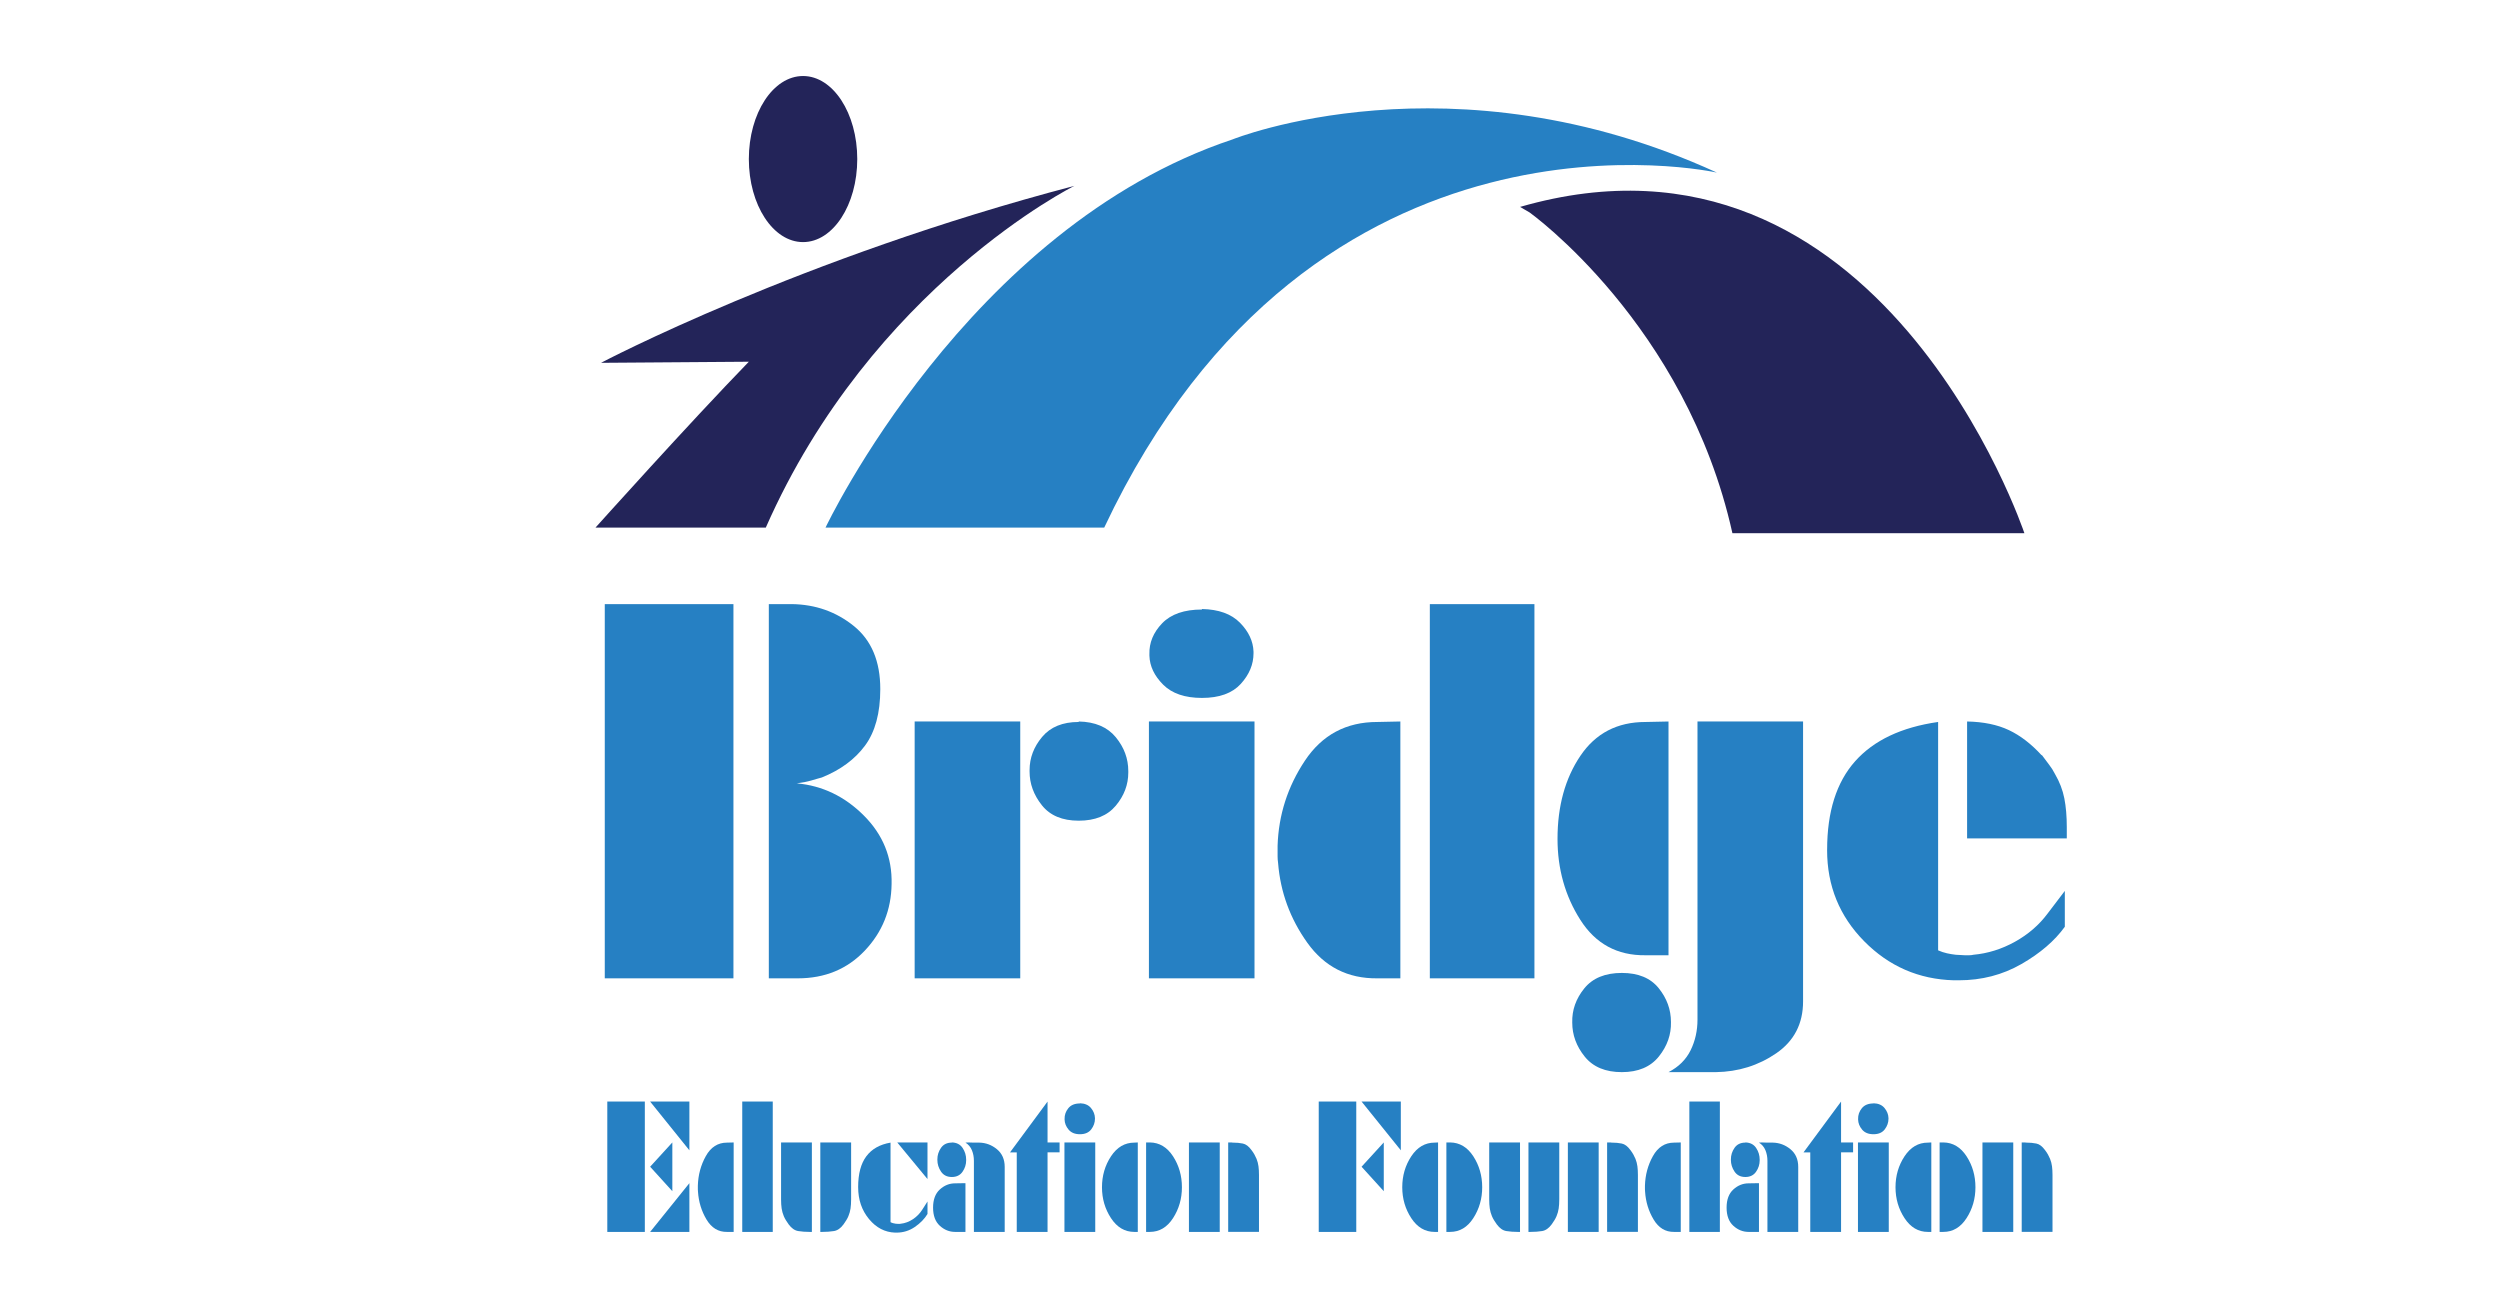 <svg xmlns="http://www.w3.org/2000/svg" xmlns:xlink="http://www.w3.org/1999/xlink" id="Layer_1" x="0px" y="0px" viewBox="0 0 3394.72 1776.95" style="enable-background:new 0 0 3394.72 1776.95;" xml:space="preserve"><style type="text/css">	.st0{fill:#232459;}	.st1{fill:#2680C3;}	.st2{fill:#E0312D;}	.st3{fill:#E0332E;}	.st4{fill:#DF322D;}	.st5{fill:#E0302C;}	.st6{fill:#111112;}	.st7{fill:#1A1A1B;}	.st8{fill:#222223;}	.st9{fill:#252526;}	.st10{fill:#F9F9FA;}	.st11{fill:#EEACAB;}	.st12{fill:#2E2E2F;}	.st13{fill:#F2F1F0;}	.st14{fill:url(#SVGID_1_);}	.st15{fill:#FFFFFF;}	.st16{fill:url(#SVGID_00000031916354104496724210000014229392959212441791_);}</style><g>	<ellipse class="st0" cx="1090.45" cy="215.98" rx="73.61" ry="112.76"></ellipse>	<path class="st0" d="M816.1,492.68c0,0,270.32-142.67,642.75-240.28c0,0-274.82,136.66-418.99,464.04H808.6   c0,0,126.65-141.17,208.24-225.26L816.1,492.68z"></path>	<path class="st1" d="M1120.96,716.44c0,0,192.23-406.98,552.65-527.12c0,0,297.35-120.14,657.77,45.05   c0,0-546.64-123.14-831.98,482.07H1120.96z"></path>	<path class="st0" d="M2077.07,288.53c0,0,212.26,151.62,275.34,435.45h396.47c0,0-195.23-584.19-684.8-443.02"></path></g><g>	<path class="st1" d="M875.61,1495.8v177h-50.97v-177H875.61z M936.11,1495.8v66.2l-53.3-66.2H936.11z M912.96,1617.51l-30.15-33.22   l30.15-32.98V1617.51z M936.11,1606.6v66.2h-53.3L936.11,1606.6z"></path>	<path class="st1" d="M996.22,1672.8h-9.14c-11.67,0.15-20.91-5.46-27.72-16.84c-6.81-11.38-10.67-23.96-11.57-37.74   c-0.13-1.08-0.19-2.13-0.19-3.14c0-1.01,0-1.97,0-2.9c0-0.31,0-0.62,0-0.93c0-0.31,0-0.7,0-1.16c0.39-14.55,3.99-27.95,10.8-40.18   c6.81-12.23,16.37-18.35,28.69-18.35l9.14-0.23V1672.8z M1049.32,1495.8v177h-41.43v-177H1049.32z"></path>	<path class="st1" d="M1100.88,1672.8c-0.26,0-0.49,0-0.68,0c-0.2,0-0.42,0-0.68,0c-5.71,0-10.93-0.39-15.66-1.16   c-4.73-0.77-9.05-3.79-12.94-9.06c-1.43-2.01-2.69-3.91-3.79-5.69c-1.1-1.78-2.04-3.6-2.82-5.46c-1.43-3.41-2.4-6.89-2.92-10.45   c-0.52-3.56-0.78-7.66-0.78-12.31v-77.35h41.83v121.48H1100.88z M1113.91,1551.31h41.82v77.12c0,4.8-0.26,8.98-0.78,12.54   c-0.52,3.56-1.49,7.05-2.92,10.45c-0.78,1.86-1.72,3.68-2.82,5.46c-1.1,1.78-2.37,3.68-3.79,5.69c-3.89,5.27-8.2,8.28-12.94,9.06   c-4.73,0.78-9.95,1.16-15.66,1.16c-0.26,0-0.49,0-0.68,0c-0.2,0-0.42,0-0.68,0h-1.56V1551.31z"></path>	<path class="st1" d="M1165.27,1611.94c0-17.96,3.7-31.9,11.09-41.81c7.39-9.91,18.35-16.1,32.88-18.58v108.01   c1.17,0.62,2.33,1.09,3.5,1.39c1.17,0.31,2.33,0.54,3.5,0.7c0.52,0,1.1,0.04,1.75,0.12c0.65,0.08,1.23,0.12,1.75,0.12   c0.65,0,1.26,0,1.85,0s1.13-0.08,1.65-0.23c5.71-0.62,11.19-2.67,16.44-6.15c5.25-3.48,9.56-7.93,12.94-13.36l6.81-10.68v16.96   c-4.02,6.66-9.76,12.54-17.22,17.65c-7.46,5.11-15.73,7.67-24.8,7.67c-0.13,0-0.29,0-0.49,0c-0.19,0-0.36,0-0.49,0   c-0.13,0-0.29,0-0.48,0c-0.2,0-0.36,0-0.49,0c-13.88-0.46-25.71-6.62-35.5-18.47c-9.79-11.85-14.69-26.21-14.69-43.09V1611.94z    M1259.42,1551.31v49.71l-41.05-49.71H1259.42z"></path>	<path class="st1" d="M1296.97,1672.8c-7.78,0-14.72-2.79-20.82-8.36c-6.1-5.57-9.14-13.78-9.14-24.62   c0-10.84,3.05-19.05,9.14-24.62c6.09-5.58,13.03-8.36,20.82-8.36l14.01-0.23v66.2H1296.97z M1292.49,1551.31   c6.48,0.16,11.35,2.64,14.59,7.43c3.24,4.8,4.86,10.14,4.86,16.03c0,0.16,0,0.27,0,0.35c0,0.08,0,0.2,0,0.35   c0,5.73-1.65,10.96-4.96,15.68c-3.31,4.73-8.14,7.08-14.49,7.08c-6.49,0-11.38-2.44-14.69-7.32c-3.31-4.88-4.96-10.18-4.96-15.91   c0-0.15,0-0.27,0-0.35c0-0.08,0-0.19,0-0.35c0-5.73,1.65-10.95,4.96-15.68c3.31-4.72,8.2-7.09,14.69-7.09V1551.31z    M1322.45,1576.17c0-5.11-0.91-9.87-2.72-14.29c-1.82-4.41-4.74-7.86-8.75-10.34c0.39-0.15,1.65-0.23,3.79-0.23   c2.14,0,4.51,0.08,7.1,0.23c0.26,0,0.55,0,0.88,0c0.32,0,0.68,0,1.07,0c1.04,0,2.04,0,3.01,0s1.91,0,2.82,0   c8.95,0.16,16.95,3.14,24.02,8.94c7.07,5.81,10.6,13.82,10.6,24.04v88.27h-41.82V1576.17z"></path>	<path class="st1" d="M1380.62,1564.79h-9.14l50.97-68.99v55.51h16.34v13.47h-16.34v108.01h-41.82V1564.79z"></path>	<path class="st1" d="M1487.22,1551.31v121.48h-41.83v-121.48H1487.22z M1466.4,1498.12c6.61,0.16,11.64,2.32,15.08,6.5   c3.44,4.18,5.22,8.75,5.35,13.7c0,0.16,0,0.27,0,0.35c0,0.08,0,0.2,0,0.35c0,5.27-1.69,10.1-5.06,14.52   c-3.37,4.41-8.5,6.62-15.37,6.62c-6.74,0-11.87-2.09-15.37-6.27c-3.5-4.18-5.32-8.75-5.45-13.7c0-0.15,0-0.27,0-0.35   c0-0.08,0-0.19,0-0.35c-0.13-5.42,1.56-10.3,5.06-14.63c3.5-4.33,8.76-6.5,15.76-6.5V1498.12z"></path>	<path class="st1" d="M1544.99,1672.8h-4.67c-12.97,0-23.54-6.23-31.71-18.7c-8.17-12.46-12.25-26.44-12.25-41.93   c0-15.64,4.09-29.65,12.25-42.04c8.17-12.39,18.74-18.58,31.71-18.58l4.67-0.23V1672.8z M1561.34,1551.31   c12.97,0.16,23.47,6.43,31.51,18.81c8.04,12.39,12.06,26.4,12.06,42.04c0,15.49-4.02,29.46-12.06,41.93   c-8.04,12.47-18.55,18.7-31.51,18.7h-5.06v-121.48H1561.34z"></path>	<path class="st1" d="M1656.27,1551.31v121.48h-41.83v-121.48H1656.27z M1672.61,1551.31c0.26,0.16,0.49,0.23,0.68,0.23   c0.2,0,0.42,0,0.68,0c5.06,0,9.63,0.43,13.71,1.28c4.09,0.85,7.94,3.76,11.57,8.71c1.69,2.17,3.08,4.26,4.18,6.27   c1.1,2.01,2.04,3.95,2.82,5.81c1.29,3.25,2.17,6.62,2.63,10.1c0.45,3.48,0.68,7.4,0.68,11.73v77.35h-41.82v-121.48H1672.61z"></path>	<path class="st1" d="M1841.66,1495.8v177h-50.97v-177H1841.66z M1902.16,1495.8v66.2l-53.3-66.2H1902.16z M1879.01,1617.51   l-30.15-33.22l30.15-32.98V1617.51z"></path>	<path class="st1" d="M1952.73,1672.8h-4.67c-12.97,0-23.54-6.23-31.71-18.7c-8.17-12.46-12.25-26.44-12.25-41.93   c0-15.64,4.09-29.65,12.25-42.04c8.17-12.39,18.74-18.58,31.71-18.58l4.67-0.23V1672.8z M1969.08,1551.31   c12.97,0.16,23.47,6.43,31.51,18.81c8.04,12.39,12.06,26.4,12.06,42.04c0,15.49-4.02,29.46-12.06,41.93   c-8.04,12.47-18.55,18.7-31.51,18.7h-5.06v-121.48H1969.08z"></path>	<path class="st1" d="M2062.45,1672.8c-0.26,0-0.49,0-0.68,0c-0.2,0-0.42,0-0.68,0c-5.71,0-10.93-0.39-15.66-1.16   c-4.73-0.77-9.05-3.79-12.94-9.06c-1.43-2.01-2.69-3.91-3.79-5.69c-1.1-1.78-2.04-3.6-2.82-5.46c-1.43-3.41-2.4-6.89-2.92-10.45   c-0.52-3.56-0.78-7.66-0.78-12.31v-77.35h41.83v121.48H2062.45z M2075.49,1551.31h41.82v77.12c0,4.8-0.26,8.98-0.78,12.54   c-0.52,3.56-1.49,7.05-2.92,10.45c-0.78,1.86-1.72,3.68-2.82,5.46c-1.1,1.78-2.37,3.68-3.79,5.69c-3.89,5.27-8.2,8.28-12.94,9.06   c-4.73,0.78-9.95,1.16-15.66,1.16c-0.26,0-0.49,0-0.68,0c-0.2,0-0.42,0-0.68,0h-1.56V1551.31z"></path>	<path class="st1" d="M2170.81,1551.31v121.48h-41.83v-121.48H2170.81z M2187.15,1551.31c0.26,0.16,0.49,0.23,0.68,0.23   c0.2,0,0.42,0,0.68,0c5.06,0,9.63,0.43,13.71,1.28c4.09,0.85,7.94,3.76,11.57,8.71c1.69,2.17,3.08,4.26,4.18,6.27   c1.1,2.01,2.04,3.95,2.82,5.81c1.29,3.25,2.17,6.62,2.63,10.1c0.45,3.48,0.68,7.4,0.68,11.73v77.35h-41.82v-121.48H2187.15z"></path>	<path class="st1" d="M2282.27,1672.8h-9.14c-11.67,0.15-20.91-5.46-27.72-16.84c-6.81-11.38-10.67-23.96-11.57-37.74   c-0.13-1.08-0.19-2.13-0.19-3.14c0-1.01,0-1.97,0-2.9c0-0.31,0-0.62,0-0.93c0-0.31,0-0.7,0-1.16c0.39-14.55,3.99-27.95,10.8-40.18   c6.81-12.23,16.37-18.35,28.69-18.35l9.14-0.23V1672.8z M2335.38,1495.8v177h-41.44v-177H2335.38z"></path>	<path class="st1" d="M2374.48,1672.8c-7.78,0-14.72-2.79-20.82-8.36c-6.1-5.57-9.14-13.78-9.14-24.62   c0-10.84,3.05-19.05,9.14-24.62c6.09-5.58,13.03-8.36,20.82-8.36l14.01-0.23v66.2H2374.48z M2370.01,1551.31   c6.48,0.16,11.35,2.64,14.59,7.43c3.24,4.8,4.86,10.14,4.86,16.03c0,0.16,0,0.27,0,0.35c0,0.08,0,0.2,0,0.35   c0,5.73-1.65,10.96-4.96,15.68c-3.31,4.73-8.14,7.08-14.49,7.08c-6.49,0-11.38-2.44-14.69-7.32c-3.31-4.88-4.96-10.18-4.96-15.91   c0-0.15,0-0.27,0-0.35c0-0.08,0-0.19,0-0.35c0-5.73,1.65-10.95,4.96-15.68c3.31-4.72,8.2-7.09,14.69-7.09V1551.31z    M2399.97,1576.17c0-5.11-0.91-9.87-2.72-14.29c-1.82-4.41-4.74-7.86-8.75-10.34c0.39-0.15,1.65-0.23,3.79-0.23   c2.14,0,4.5,0.08,7.1,0.23c0.26,0,0.55,0,0.88,0c0.32,0,0.68,0,1.07,0c1.04,0,2.04,0,3.01,0c0.97,0,1.91,0,2.82,0   c8.95,0.16,16.95,3.14,24.02,8.94c7.07,5.81,10.6,13.82,10.6,24.04v88.27h-41.82V1576.17z"></path>	<path class="st1" d="M2458.13,1564.79h-9.14l50.97-68.99v55.51h16.34v13.47h-16.34v108.01h-41.82V1564.79z"></path>	<path class="st1" d="M2564.74,1551.31v121.48h-41.83v-121.48H2564.74z M2543.92,1498.12c6.61,0.16,11.64,2.32,15.08,6.5   c3.44,4.18,5.22,8.75,5.35,13.7c0,0.16,0,0.27,0,0.35c0,0.08,0,0.2,0,0.35c0,5.27-1.69,10.1-5.06,14.52   c-3.37,4.41-8.5,6.62-15.37,6.62c-6.74,0-11.87-2.09-15.37-6.27c-3.5-4.18-5.32-8.75-5.45-13.7c0-0.15,0-0.27,0-0.35   c0-0.08,0-0.19,0-0.35c-0.13-5.42,1.56-10.3,5.06-14.63c3.5-4.33,8.76-6.5,15.76-6.5V1498.12z"></path>	<path class="st1" d="M2622.51,1672.8h-4.67c-12.97,0-23.54-6.23-31.71-18.7c-8.17-12.46-12.25-26.44-12.25-41.93   c0-15.64,4.09-29.65,12.25-42.04c8.17-12.39,18.74-18.58,31.71-18.58l4.67-0.23V1672.8z M2638.85,1551.31   c12.97,0.16,23.47,6.43,31.51,18.81c8.04,12.39,12.06,26.4,12.06,42.04c0,15.49-4.02,29.46-12.06,41.93   c-8.04,12.47-18.55,18.7-31.51,18.7h-5.06v-121.48H2638.85z"></path>	<path class="st1" d="M2733.78,1551.31v121.48h-41.83v-121.48H2733.78z M2750.12,1551.31c0.26,0.16,0.49,0.23,0.68,0.23   c0.2,0,0.42,0,0.68,0c5.06,0,9.63,0.43,13.71,1.28c4.09,0.85,7.94,3.76,11.57,8.71c1.69,2.17,3.08,4.26,4.18,6.27   c1.1,2.01,2.04,3.95,2.82,5.81c1.29,3.25,2.17,6.62,2.63,10.1c0.45,3.48,0.68,7.4,0.68,11.73v77.35h-41.82v-121.48H2750.12z"></path></g><g>	<path class="st1" d="M995.93,820.31v508.16H821.21V820.31H995.93z M1075.29,820.31c32.01,0.45,60.02,10.34,84.03,29.68   c24.01,19.34,36.01,47.91,36.01,85.69c0,32.46-6.9,58.02-20.67,76.69c-13.79,18.67-33.34,33.13-58.68,43.35   c-1.78,0.45-3.78,1-6,1.67c-2.23,0.67-4.9,1.45-8,2.33c-3.12,0.9-6.34,1.67-9.67,2.33c-3.33,0.67-6.78,1.23-10.34,1.67   c34.68,3.11,65.02,17.67,91.03,43.68c26.01,26.01,38.56,57.02,37.68,93.03c-0.45,35.13-12.57,65.25-36.34,90.36   c-23.79,25.12-54.13,37.68-91.03,37.68h-39.34V820.31H1075.29z"></path>	<path class="st1" d="M1385.38,979.7v348.77H1242V979.7H1385.38z M1464.74,979.7c22.23,0.45,39.01,7.56,50.35,21.34   c11.34,13.79,17,29.12,17,46.01c0,0.45,0,0.78,0,1c0,0.23,0,0.56,0,1c0,16.45-5.67,31.46-17,45.01   c-11.34,13.57-28.12,20.34-50.35,20.34c-22.24,0-38.91-7-50.02-21.01c-11.12-14.01-16.67-29.23-16.67-45.68c0-0.44,0-0.77,0-1   c0-0.22,0-0.55,0-1c0-16.44,5.67-31.45,17.01-45.01c11.34-13.56,27.89-20.34,49.68-20.34V979.7z"></path>	<path class="st1" d="M1703.48,979.7v348.77H1560.1V979.7H1703.48z M1632.12,826.98c22.67,0.45,39.9,6.67,51.68,18.67   c11.78,12,17.89,25.12,18.34,39.35c0,0.45,0,0.78,0,1c0,0.23,0,0.56,0,1c0,15.12-5.78,29.01-17.34,41.68   c-11.57,12.67-29.12,19.01-52.68,19.01c-23.12,0-40.68-6-52.68-18.01c-12-12-18.23-25.11-18.67-39.34c0-0.44,0-0.77,0-1   c0-0.22,0-0.55,0-1c-0.45-15.56,5.34-29.56,17.34-42.01c12-12.44,30.01-18.67,54.02-18.67V826.98z"></path>	<path class="st1" d="M1901.54,1328.47h-31.34c-40.01,0.44-71.69-15.67-95.03-48.35c-23.34-32.68-36.57-68.79-39.68-108.37   c-0.45-3.11-0.67-6.11-0.67-9c0-2.89,0-5.67,0-8.34c0-0.89,0-1.77,0-2.67c0-0.89,0-2,0-3.33c1.33-41.78,13.67-80.24,37.01-115.37   c23.34-35.12,56.12-52.68,98.36-52.68l31.34-0.67V1328.47z M2083.59,820.31v508.16h-142.04V820.31H2083.59z"></path>	<path class="st1" d="M2265.64,1297.13h-31.34c-38.24,0.45-67.69-15.56-88.36-48.01c-20.67-32.45-31.01-69.13-31.01-110.03   c0-44.45,10.34-82.03,31.01-112.7s50.12-46.01,88.36-46.01l31.34-0.67V1297.13z M2151.94,1434.84   c-11.34-14.01-17.01-29.46-17.01-46.35c-0.45-16.9,5-32.34,16.34-46.35c11.34-14,28.34-21.01,51.02-21.01   c22.22,0,38.9,6.9,50.01,20.67c11.11,13.78,16.67,29.11,16.67,46.01c0.44,16.89-5,32.45-16.34,46.68   c-11.34,14.22-28.12,21.34-50.35,21.34C2180.05,1455.85,2163.28,1448.84,2151.94,1434.84z M2448.37,979.7v380.12   c0,30.23-12.12,53.68-36.34,70.36c-24.24,16.67-51.68,25.23-82.36,25.67c-15.12,0-29.01,0-41.68,0c-12.67,0-20.12,0-22.34,0   c13.78-7.12,23.78-17.01,30.01-29.68c6.22-12.67,9.34-26.57,9.34-41.68V979.7H2448.37z"></path>	<path class="st1" d="M2481.04,1153.75c0-51.57,12.67-91.58,38.01-120.04c25.34-28.45,62.9-46.23,112.7-53.35v310.1   c4,1.78,8,3.12,12,4c4,0.9,8,1.56,12,2c1.77,0,3.77,0.11,6,0.33c2.22,0.23,4.22,0.33,6,0.33c2.22,0,4.33,0,6.34,0   s3.89-0.22,5.67-0.67c19.56-1.77,38.35-7.67,56.35-17.67c18.01-10,32.78-22.78,44.35-38.35l23.34-30.68v48.68   c-13.78,19.12-33.46,36.01-59.02,50.68c-25.57,14.67-53.91,22.01-85.03,22.01c-0.45,0-1,0-1.67,0c-0.67,0-1.23,0-1.67,0   c-0.45,0-1,0-1.67,0c-0.67,0-1.23,0-1.67,0c-47.58-1.33-88.14-19.01-121.7-53.02c-33.57-34.01-50.35-75.24-50.35-123.71V1153.75z    M2772.47,1025.05c3.55,4.9,6.89,9.34,10,13.34c3.11,4,5.77,8.23,8,12.67c6.22,10.67,10.44,21.67,12.67,33.01   c2.22,11.34,3.33,24.34,3.33,39.01v15.34H2671.1V979.7c22.23,0.45,41.12,4.33,56.68,11.67c15.56,7.34,30.45,18.79,44.68,34.35   V1025.05z"></path></g></svg>